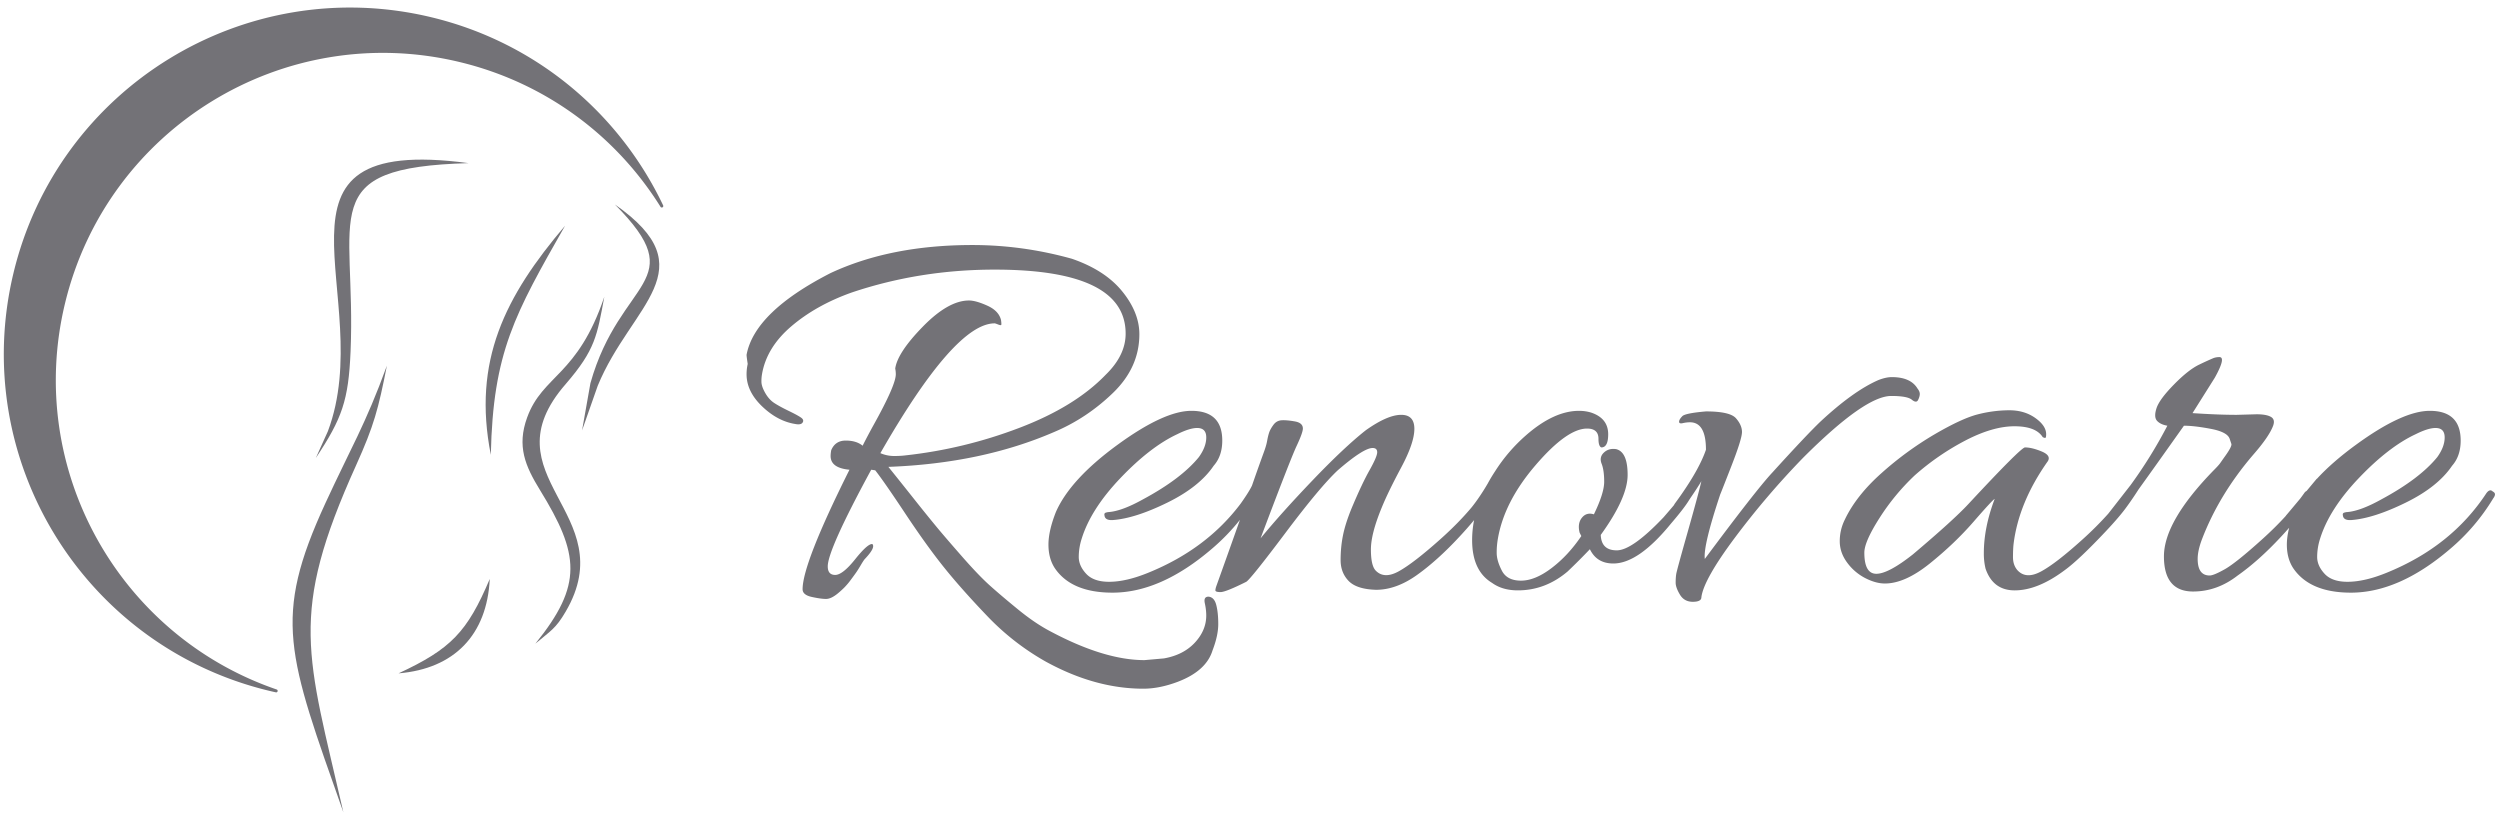 <svg xmlns="http://www.w3.org/2000/svg" width="286" height="93"><path fill-rule="evenodd" fill="#737277" d="M68.38 44.131l-1.793 5.112.957-5.406c3.403-12.085 11.711-11.457 2.805-20.442 10.629 7.438 1.85 11.446-1.969 20.736zm-3.639-.224l.001-.001c-9.29 10.627 6.581 14.76-.026 26.058-1.157 1.979-1.699 2.173-3.469 3.671 5.466-6.751 5.046-10.236.523-17.58l.006.009c-1.696-2.76-2.665-5.024-1.468-8.311 1.774-4.872 5.774-4.73 8.827-13.8-.829 4.43-1.017 6.041-4.394 9.954zm4.394-9.954zm-4.49-8.131c-5.734 10.083-8.251 14.448-8.494 26.211-2.126-10.747 1.635-18.142 8.494-26.211zm-19.052 51.21c5.994-2.79 7.854-4.714 10.436-10.8-.312 6.396-4.054 10.269-10.436 10.8zm-5.489-36.8c-.236 5.556-.959 7.632-3.976 12.166l1.38-3.058c5.803-15.426-9.283-34.063 16.094-30.678-17.728.503-12.829 5.799-13.498 21.57zm4.154 1.608h.001c-.977 4.953-1.472 6.85-3.525 11.396-7.769 17.201-5.604 21.535-1.451 39.693-6.402-18.126-8.122-22.184-2.06-35.359 2.899-6.299 4.576-8.965 7.035-15.73z"/><path fill-rule="evenodd" fill="#737277" d="M285.229 57.007a23.361 23.361 0 01-4.971 5.822c-3.881 3.313-7.653 4.971-11.316 4.971-3.139 0-5.341-.938-6.606-2.813-.48-.741-.72-1.635-.72-2.681 0-.583.088-1.226.264-1.93l.005-.006-.003-.002-.002.008a54.89 54.89 0 01-.917 1.014c-1.701 1.831-3.358 3.314-4.971 4.447-1.57 1.221-3.271 1.832-5.102 1.832-2.224 0-3.336-1.341-3.336-4.023 0-2.682 1.918-5.985 5.756-9.909.305-.305.523-.545.654-.72l.458-.654c.61-.828.894-1.351.85-1.569l-.196-.589c-.175-.524-.894-.905-2.158-1.145-1.265-.24-2.29-.359-3.075-.359-2.302 3.249-4.034 5.68-5.196 7.292 0 0-.617.984-1.355 1.988-.517.723-1.31 1.653-2.377 2.788-2.071 2.201-3.652 3.695-4.742 4.48-2.049 1.526-3.946 2.289-5.69 2.289-1.657 0-2.769-.828-3.336-2.486a7.28 7.28 0 01-.196-1.766c0-1.962.414-4.033 1.242-6.213-.174.087-.981.959-2.42 2.616s-3.107 3.249-5.004 4.775c-1.897 1.526-3.608 2.289-5.134 2.289-.698 0-1.45-.207-2.257-.621a5.914 5.914 0 01-2.06-1.766c-.567-.763-.85-1.581-.85-2.453 0-.872.196-1.701.588-2.486.872-1.831 2.279-3.608 4.219-5.33a37.917 37.917 0 016.05-4.416c2.093-1.22 3.751-1.983 4.971-2.288a14.641 14.641 0 013.565-.458c1.156 0 2.148.294 2.976.882.829.589 1.243 1.211 1.243 1.864 0 .219-.022.35-.066.393-.043.044-.152.022-.326-.065-.524-.829-1.603-1.243-3.238-1.243s-3.489.534-5.56 1.602a28.89 28.89 0 00-5.854 4.023 25.619 25.619 0 00-4.023 4.873c-1.155 1.81-1.733 3.129-1.733 3.957 0 1.613.458 2.42 1.374 2.42.916 0 2.311-.741 4.186-2.224 3.096-2.616 5.211-4.535 6.344-5.756 4.012-4.316 6.171-6.475 6.476-6.475.523 0 1.156.153 1.897.458.741.305.981.676.719 1.112-2.224 3.14-3.532 6.301-3.924 9.484-.044.392-.066.894-.066 1.504 0 .611.175 1.112.524 1.505.654.698 1.548.741 2.681.13 1.134-.61 2.715-1.831 4.743-3.662a38.713 38.713 0 002.951-2.951l2.49-3.191.004.002a53.341 53.341 0 004.267-6.876c-.523-.088-.915-.273-1.177-.556-.261-.284-.283-.763-.066-1.439.219-.676.884-1.581 1.996-2.715 1.111-1.134 2.082-1.897 2.91-2.289a38.082 38.082 0 011.57-.719c.218-.088.458-.132.719-.132.524 0 .35.785-.523 2.355l-2.551 4.055c1.963.132 3.642.197 5.037.197l2.289-.065c.741 0 1.287.097 1.635.294.349.196.436.534.262 1.014-.305.828-1.068 1.94-2.29 3.335-2.616 3.052-4.578 6.301-5.886 9.746-.305.829-.458 1.548-.458 2.159 0 1.264.458 1.896 1.374 1.896.305 0 .882-.24 1.733-.719.85-.48 2.279-1.624 4.284-3.434.997-.9 1.898-1.791 2.701-2.675-.002-.012-.002-.018-.001-.018.006.003.812-.96 1.654-1.969.168-.223.33-.446.486-.669a.601.601 0 01.224-.182l1.176-1.412.001.028c1.165-1.271 2.639-2.559 4.421-3.863 3.575-2.616 6.41-3.924 8.503-3.924 2.354 0 3.532 1.133 3.532 3.401 0 1.177-.327 2.137-.981 2.878-1.09 1.614-2.856 3.02-5.298 4.219-2.442 1.199-4.513 1.864-6.214 1.995-.611.044-.938-.131-.981-.523-.044-.175.011-.284.163-.328.153-.043.273-.065.36-.065 1.003-.087 2.289-.567 3.859-1.439 2.922-1.57 5.058-3.183 6.41-4.84.567-.785.85-1.537.85-2.257 0-.719-.348-1.079-1.046-1.079-.567 0-1.33.24-2.29.719-2.049.96-4.208 2.628-6.475 5.004-2.267 2.377-3.75 4.699-4.448 6.966a6.888 6.888 0 00-.327 2.061c0 .676.284 1.319.851 1.929.566.611 1.439.916 2.616.916 1.308 0 2.813-.349 4.513-1.047 4.928-2.006 8.721-5.036 11.381-9.091.262-.349.502-.415.72-.197.174.088.261.197.261.327 0 .131-.065.284-.196.458zm-66.52-11.283c-.349-.283-1.134-.425-2.354-.425-2.006 0-5.364 2.355-10.073 7.064a93.41 93.41 0 00-7.817 9.157c-2.376 3.184-3.652 5.451-3.826 6.803 0 .349-.327.523-.981.523-.654 0-1.145-.272-1.472-.817-.327-.545-.49-1.003-.49-1.374 0-.371.021-.698.065-.981.043-.283.48-1.886 1.308-4.807.828-2.922 1.352-4.863 1.57-5.822a37.178 37.178 0 01-1.243 1.912c-.054.084-.111.174-.173.267-.361.6-1.045 1.487-2.051 2.661-2.485 3.053-4.687 4.579-6.606 4.579-1.265 0-2.158-.545-2.682-1.635a69.633 69.633 0 01-2.551 2.55c-1.7 1.44-3.597 2.159-5.69 2.159-1.177 0-2.158-.283-2.943-.85-1.526-.916-2.289-2.551-2.289-4.906 0-.71.066-1.423.199-2.139l.027-.143a44.208 44.208 0 01-1.666 1.89c-1.7 1.831-3.335 3.303-4.905 4.415-1.57 1.112-3.118 1.668-4.644 1.668-1.483-.044-2.529-.382-3.14-1.014-.61-.633-.916-1.428-.916-2.388 0-.959.087-1.886.262-2.779.175-.894.501-1.93.981-3.107.785-1.875 1.472-3.336 2.061-4.382.588-1.047.882-1.734.882-2.061 0-.327-.174-.49-.523-.49-.697 0-2.027.85-3.99 2.551-1.351 1.264-3.346 3.651-5.984 7.161-2.639 3.511-4.132 5.375-4.481 5.593-1.57.785-2.551 1.177-2.943 1.177-.393 0-.589-.065-.589-.196s.044-.316.131-.556a1741.522 1741.522 0 002.674-7.505h-.004a23.845 23.845 0 01-3.259 3.352c-3.88 3.313-7.653 4.971-11.315 4.971-3.14 0-5.342-.938-6.607-2.813-.479-.741-.719-1.635-.719-2.681 0-1.047.283-2.29.85-3.729 1.09-2.486 3.423-5.036 6.999-7.653 3.576-2.616 6.41-3.924 8.503-3.924 2.355 0 3.532 1.133 3.532 3.401 0 1.177-.327 2.137-.981 2.878-1.09 1.614-2.856 3.02-5.298 4.219-2.442 1.199-4.513 1.864-6.214 1.995-.61.044-.938-.131-.981-.523-.044-.175.011-.284.163-.328.153-.043.273-.065.36-.065 1.003-.087 2.289-.567 3.859-1.439 2.922-1.57 5.059-3.183 6.41-4.84.567-.785.85-1.537.85-2.257 0-.719-.348-1.079-1.046-1.079-.567 0-1.33.24-2.289.719-2.05.96-4.208 2.628-6.476 5.004-2.267 2.377-3.75 4.699-4.447 6.966a6.857 6.857 0 00-.327 2.061c0 .676.283 1.319.85 1.929.567.611 1.439.916 2.616.916 1.308 0 2.813-.349 4.513-1.047 4.438-1.806 7.955-4.443 10.554-7.911.259-.363.981-1.397 1.284-2.048a277.465 277.465 0 011.342-3.776c.196-.523.327-.97.392-1.341.066-.371.142-.687.229-.948.088-.262.251-.556.491-.884.24-.327.556-.501.948-.523.393-.022.894.022 1.505.131.61.109.915.381.915.818 0 .305-.239.97-.719 1.995-.48 1.024-1.853 4.545-4.121 10.563 1.57-1.919 3.554-4.132 5.953-6.639 2.398-2.507 4.425-4.415 6.082-5.723 1.658-1.178 3.009-1.766 4.056-1.766 1.003 0 1.504.534 1.504 1.602 0 1.069-.501 2.54-1.504 4.415-1.003 1.876-1.745 3.401-2.224 4.579-.829 2.006-1.243 3.608-1.243 4.807 0 1.199.174 1.995.523 2.388.654.698 1.549.73 2.682.098 1.134-.632 2.715-1.853 4.742-3.663 1.394-1.244 2.597-2.472 3.61-3.686.967-1.212 1.762-2.606 1.762-2.606l.003.001c.261-.485.552-.972.872-1.46a18.976 18.976 0 013.532-4.121c2.136-1.874 4.164-2.812 6.083-2.812.479 0 .937.065 1.373.196 1.309.436 1.962 1.265 1.962 2.485 0 1.004-.261 1.505-.784 1.505-.219-.087-.327-.414-.327-.981 0-.785-.437-1.177-1.308-1.177-1.527 0-3.489 1.395-5.887 4.186-2.398 2.79-3.838 5.603-4.317 8.437a9.018 9.018 0 00-.131 1.603c0 .588.196 1.264.589 2.027.392.764 1.122 1.145 2.191 1.145 1.068 0 2.235-.479 3.499-1.439 1.265-.959 2.398-2.18 3.401-3.663l-.196-.392c-.174-.698-.087-1.265.262-1.701.349-.436.807-.567 1.373-.392.785-1.613 1.177-2.856 1.177-3.728 0-.873-.097-1.559-.294-2.061-.196-.501-.109-.927.262-1.275.371-.349.839-.48 1.406-.393.872.218 1.308 1.199 1.308 2.944 0 1.744-1.024 4.033-3.074 6.867.044 1.178.654 1.766 1.832 1.766 1.177 0 2.965-1.264 5.363-3.793.451-.521.835-.969 1.151-1.344l.05-.072c.013-.029.026-.058.042-.089.226-.307.442-.607.65-.902l.191-.275c1.363-1.969 2.281-3.648 2.756-5.037 0-2.093-.61-3.139-1.831-3.139-.262 0-.534.033-.818.098-.283.066-.425.011-.425-.163 0-.175.131-.393.392-.655.262-.217 1.156-.392 2.682-.523 1.831 0 2.976.262 3.434.785.458.523.687 1.047.687 1.57 0 .524-.403 1.821-1.21 3.892-.807 2.071-1.232 3.15-1.275 3.237-1.309 3.925-1.898 6.389-1.767 7.392 3.925-5.277 6.497-8.569 7.719-9.877 2.572-2.834 4.404-4.775 5.494-5.821 2.529-2.355 4.753-3.946 6.671-4.775.567-.218 1.069-.327 1.505-.327l.133.001c1.367.026 2.303.462 2.81 1.307.175.218.262.425.262.622 0 .195-.066.424-.196.686-.131.262-.371.251-.72-.033zm-98.112 3.696c-5.538 2.398-11.861 3.728-18.968 3.99.567.698 1.482 1.842 2.747 3.434a215.035 215.035 0 002.878 3.565c.654.784 1.602 1.885 2.845 3.303 1.243 1.417 2.289 2.507 3.139 3.27.851.763 1.93 1.679 3.238 2.747 1.309 1.068 2.551 1.908 3.728 2.518 4.099 2.181 7.675 3.271 10.727 3.271l2.225-.196c1.482-.262 2.659-.862 3.531-1.799.873-.938 1.308-1.973 1.308-3.107 0-.436-.054-.905-.163-1.406-.109-.502.033-.752.425-.752.436.043.731.359.883.948.153.589.229 1.319.229 2.191 0 .872-.218 1.875-.654 3.009-.48 1.57-1.81 2.769-3.99 3.597-1.395.524-2.703.785-3.925.785-3.662 0-7.369-1.024-11.119-3.074a28.681 28.681 0 01-6.704-5.2c-1.984-2.071-3.641-3.935-4.971-5.592-1.33-1.657-2.813-3.718-4.448-6.181-1.635-2.464-2.78-4.11-3.434-4.938l-.457-.066c-3.314 6.105-4.972 9.789-4.972 11.054 0 .654.284.981.851.981s1.33-.599 2.289-1.799c.959-1.199 1.613-1.777 1.962-1.733.262.261-.022.828-.85 1.701-.087.087-.24.316-.458.687-.218.37-.403.664-.556.882-.153.218-.36.502-.621.851a8.044 8.044 0 01-.72.85c-.218.218-.458.436-.719.654-.523.436-.981.654-1.374.654-.392 0-.937-.076-1.635-.229-.698-.153-1.047-.447-1.047-.883 0-1.962 1.788-6.519 5.364-13.67-1.439-.131-2.159-.654-2.159-1.57 0-.174.022-.392.066-.654.305-.741.861-1.112 1.668-1.112.806 0 1.45.196 1.929.589.349-.698.763-1.483 1.243-2.355 1.701-3.052 2.551-4.993 2.551-5.821 0-.218-.022-.436-.066-.654.175-1.221 1.232-2.824 3.173-4.808 1.94-1.984 3.695-2.976 5.265-2.976.523 0 1.221.197 2.093.589.872.392 1.395.937 1.57 1.635.044.305.054.491.033.556-.022.065-.142.054-.36-.033s-.349-.131-.393-.131c-3.052 0-7.412 4.95-13.081 14.848a3.98 3.98 0 001.537.327c.501 0 .927-.022 1.275-.065a52.49 52.49 0 0013.049-3.14c4.252-1.613 7.555-3.641 9.91-6.083 1.526-1.483 2.289-3.052 2.289-4.709 0-4.884-4.993-7.326-14.979-7.326-5.712 0-11.162.872-16.351 2.617-2.704.959-5.004 2.245-6.901 3.858-1.897 1.614-3.02 3.445-3.369 5.495a4.535 4.535 0 00-.065.85c0 .349.142.774.425 1.276.283.501.622.883 1.014 1.144.393.262.948.567 1.668.916.72.349 1.199.61 1.439.785.24.174.294.36.163.556-.13.196-.414.25-.85.163-1.352-.218-2.616-.894-3.794-2.027-1.177-1.134-1.766-2.355-1.766-3.663 0-.393.044-.785.131-1.178-.087-.566-.131-.915-.131-1.046.611-3.271 3.816-6.388 9.615-9.353 4.579-2.137 9.986-3.206 16.222-3.206 3.837 0 7.63.524 11.381 1.571 2.529.872 4.447 2.114 5.755 3.728 1.309 1.613 1.963 3.248 1.963 4.905 0 2.529-1.003 4.764-3.009 6.705-2.006 1.94-4.252 3.433-6.737 4.48zM75.564 23.661C70.54 15.616 62.476 9.463 52.525 7.084 32.425 2.277 12.226 14.68 7.42 34.78c-4.522 18.91 6.189 37.904 24.21 44.09a.17.17 0 01-.072.334 35.48 35.48 0 01-.702-.161C9.574 73.954-3.558 52.568 1.531 31.285 6.62 10.003 28.007-3.13 49.289 1.96c12.132 2.901 21.613 11.098 26.583 21.553a.172.172 0 01-.308.148z"/></svg>